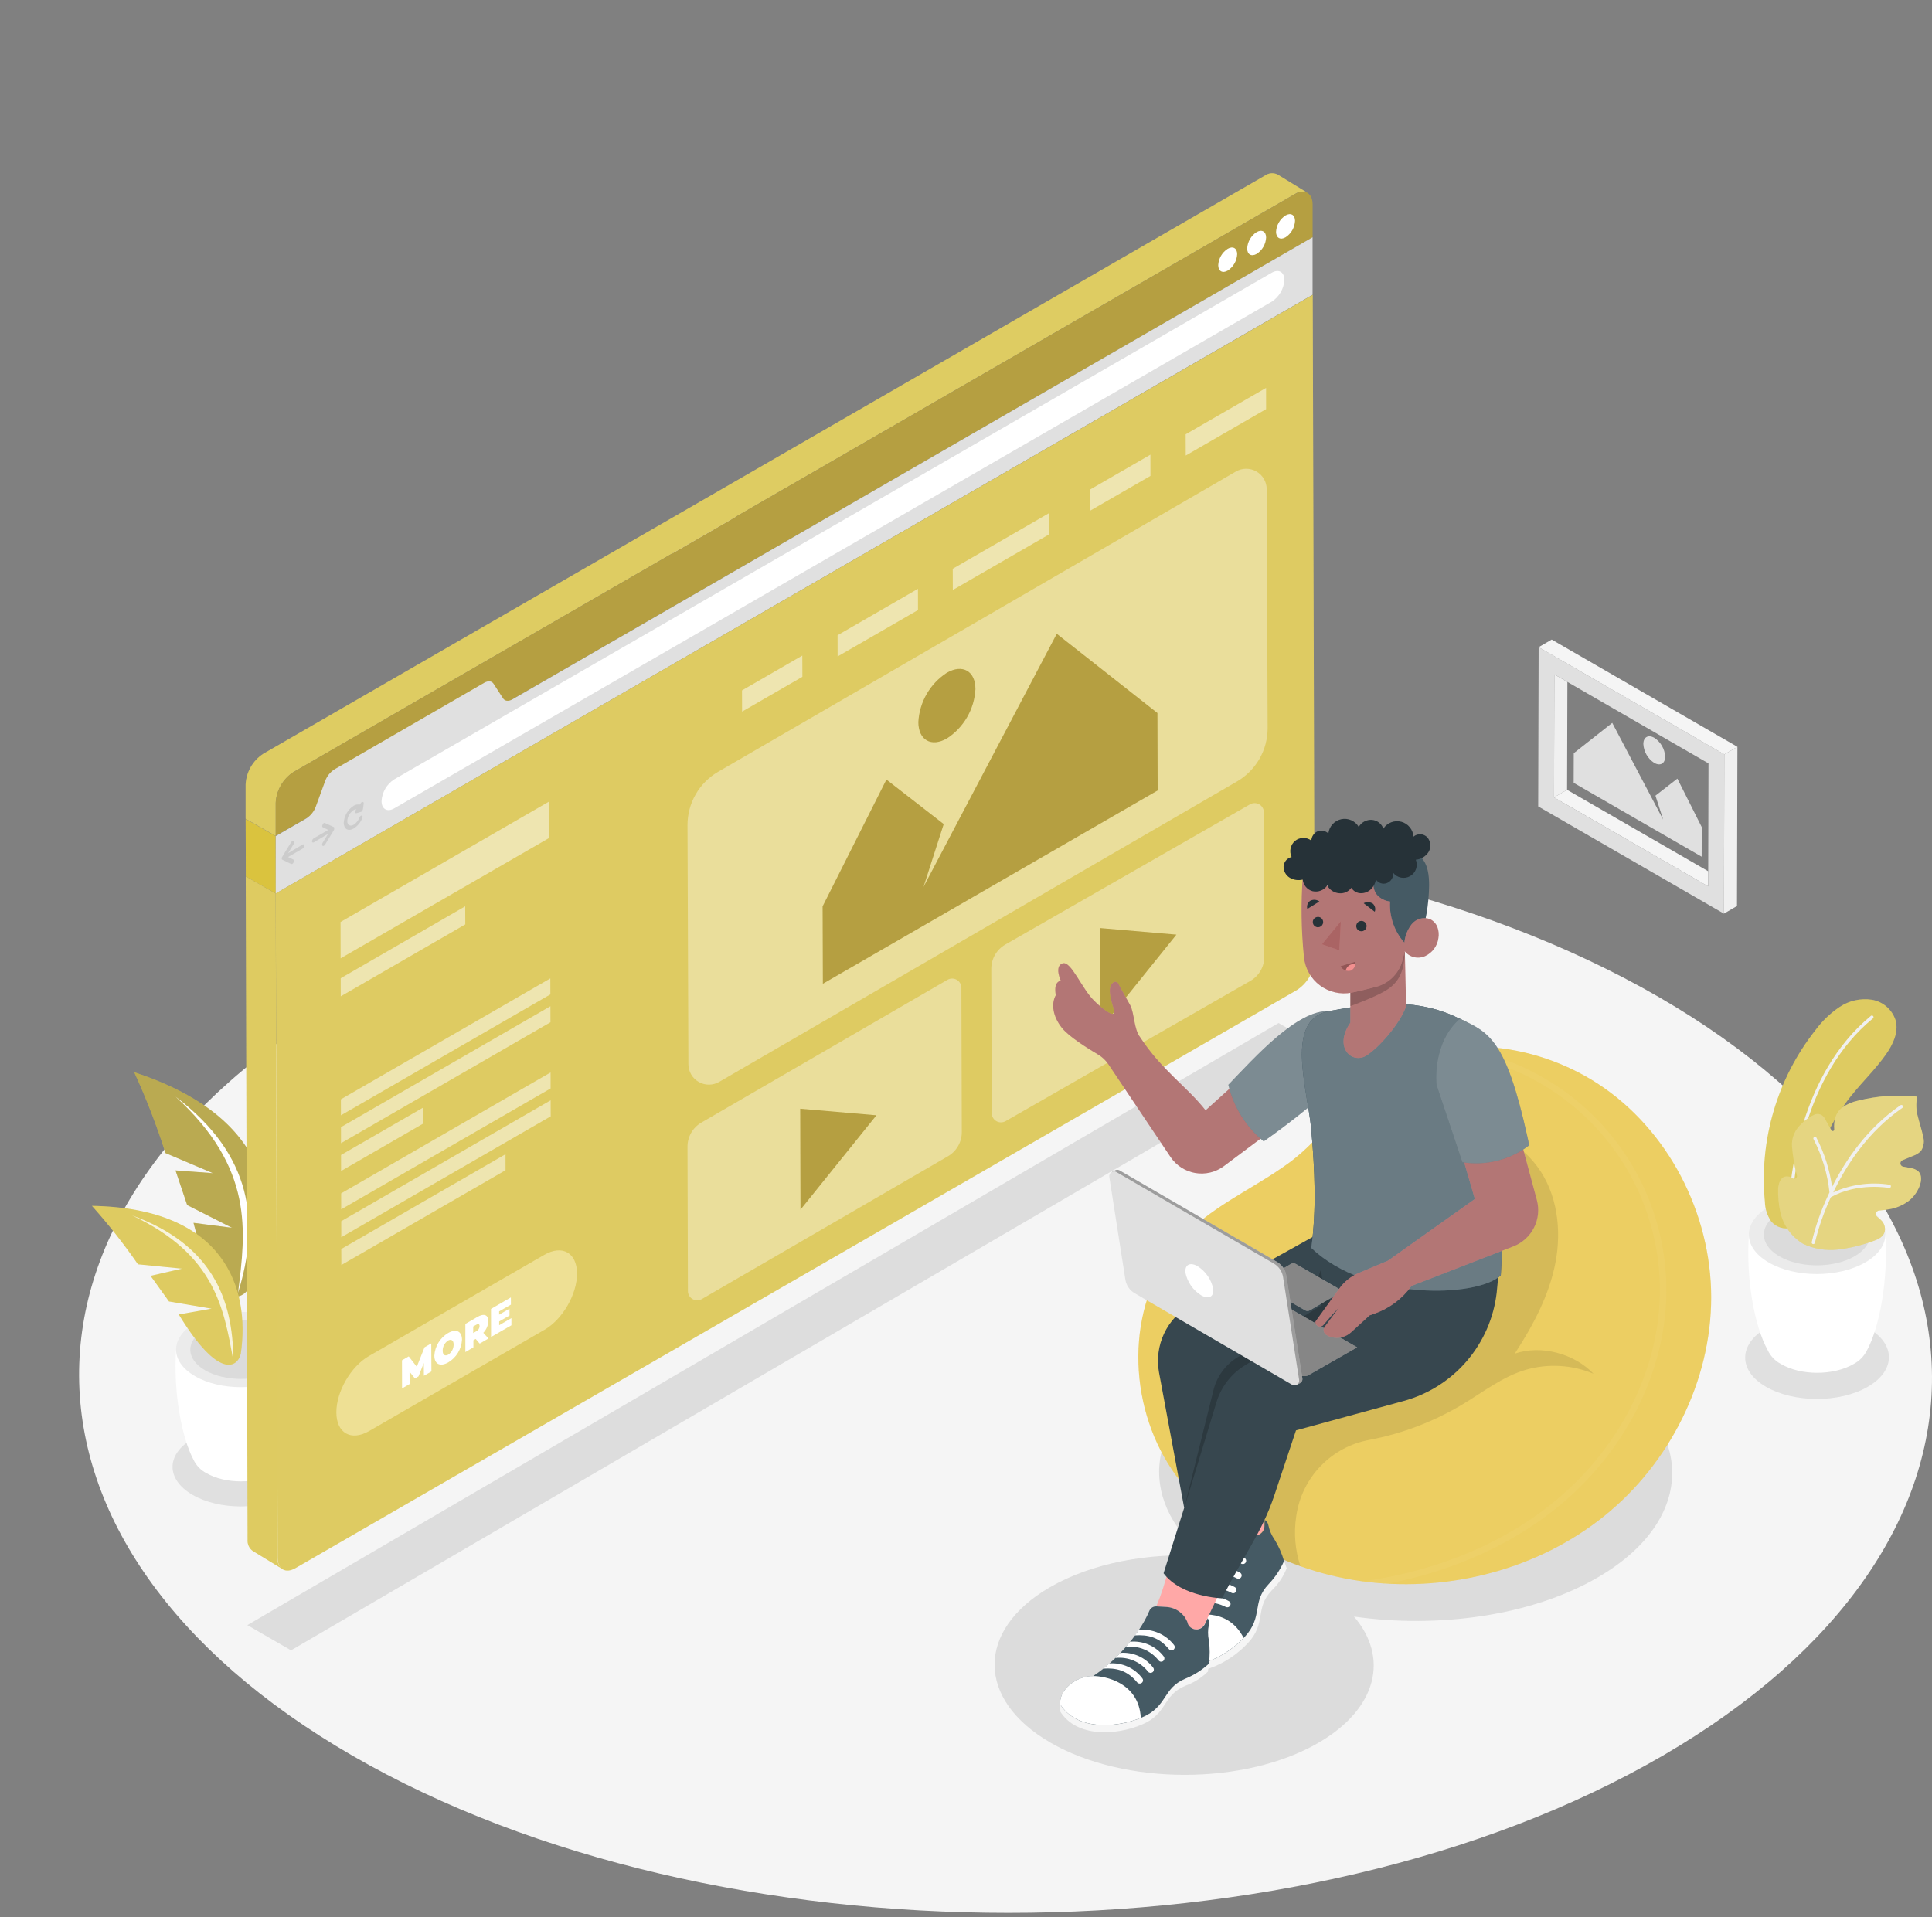 <svg width="133" height="132" viewBox="0 0 133 132" fill="none" xmlns="http://www.w3.org/2000/svg">
<rect x="0" y="0" width="133" height="132" fill="#808080" stroke="none"/>
<path d="M114.178 68.639C89.192 54.212 48.826 54.212 23.987 68.639C-0.853 83.066 -0.709 106.455 24.264 120.882C49.236 135.309 89.635 135.309 114.461 120.882C139.286 106.455 139.167 83.075 114.178 68.639Z" fill="#F5F5F5"/>
<path d="M13.272 99.058C15.119 97.989 18.107 97.989 19.943 99.058C21.779 100.126 21.768 101.854 19.921 102.921C18.074 103.987 15.086 103.989 13.25 102.921C11.414 101.852 11.422 100.124 13.272 99.058Z" fill="#E0E0E0"/>
<path d="M121.599 91.436C123.538 90.329 126.67 90.329 128.597 91.436C130.524 92.544 130.511 94.369 128.575 95.487C126.639 96.606 123.502 96.595 121.577 95.487C119.653 94.38 119.661 92.555 121.599 91.436Z" fill="#E0E0E0"/>
<path d="M91.025 72.174L20.035 113.628L17.027 111.892L88.017 70.438L91.025 72.174Z" fill="#DDDDDD"/>
<path d="M109.9 94.149C102.977 90.153 91.798 90.153 84.925 94.149C78.849 97.677 78.176 103.143 82.873 107.126C79.082 106.89 75.155 107.613 72.261 109.294C67.18 112.246 67.207 117.034 72.319 119.986C77.431 122.937 85.697 122.937 90.776 119.986C94.819 117.637 95.625 114.126 93.21 111.304C99.025 112.135 105.444 111.252 109.98 108.615C116.859 104.628 116.82 98.151 109.9 94.149Z" fill="#DCDCDC"/>
<path d="M107.9 46.953L107.878 54.38L106.978 54.901L107.002 46.435L107.9 46.953Z" fill="#F0F0F0"/>
<path d="M117.594 59.988L117.592 61.03L106.978 54.901L107.878 54.381L117.594 59.988Z" fill="#F5F5F5"/>
<path d="M105.89 55.524L118.675 62.906L118.705 51.943L105.92 44.56L105.89 55.524ZM106.981 54.901L107.003 46.435L107.9 46.953L117.614 52.563L117.595 59.987V61.029L106.981 54.901Z" fill="#E0E0E0"/>
<path d="M105.92 44.56L106.82 44.037L119.605 51.42L118.705 51.943L105.92 44.56Z" fill="#F5F5F5"/>
<path d="M119.605 51.42L119.575 62.383L118.675 62.906L118.705 51.943L119.605 51.42Z" fill="#F0F0F0"/>
<path d="M50.631 37.913V35.504C49.527 36.678 48.614 38.019 47.929 39.478L50.631 37.913Z" fill="#EBEBEB"/>
<path d="M47.921 39.476C48.606 38.017 49.519 36.676 50.623 35.502V33.44C47.908 35.761 45.663 38.581 44.008 41.747L47.926 39.484L47.921 39.476Z" fill="#FAFAFA"/>
<path d="M51.077 38.164L42.288 43.24V43.852L51.603 38.471L51.077 38.164Z" fill="#CACACA"/>
<path d="M110.988 49.773L108.338 51.861L108.332 53.9L117.144 58.986L117.149 56.948L115.471 53.611L113.962 54.783L114.496 56.439L113.721 54.968L110.988 49.773Z" fill="#E0E0E0"/>
<path d="M113.882 50.8C113.467 50.562 113.129 50.753 113.129 51.229C113.143 51.489 113.218 51.742 113.348 51.967C113.478 52.193 113.659 52.385 113.877 52.528C114.292 52.766 114.63 52.575 114.63 52.096C114.617 51.836 114.542 51.583 114.412 51.358C114.282 51.132 114.1 50.941 113.882 50.8Z" fill="#E0E0E0"/>
<path d="M12.12 92.918L16.595 93.051L21.07 92.918C21.264 95.942 20.674 99.01 19.86 100.525C19.667 100.912 19.357 101.228 18.974 101.428C17.65 102.184 15.507 102.184 14.206 101.428C13.817 101.225 13.506 100.9 13.319 100.503C12.514 98.988 11.929 95.925 12.12 92.918Z" fill="white"/>
<path d="M13.441 91.087C11.688 92.098 11.68 93.74 13.422 94.751C15.164 95.762 17.997 95.764 19.75 94.751C21.502 93.737 21.513 92.098 19.772 91.087C18.03 90.076 15.197 90.074 13.441 91.087Z" fill="#EBEBEB"/>
<path d="M14.136 91.488C12.768 92.278 12.751 93.56 14.119 94.349C15.487 95.138 17.689 95.138 19.057 94.349C20.425 93.56 20.441 92.278 19.073 91.488C17.705 90.699 15.507 90.699 14.136 91.488Z" fill="#E0E0E0"/>
<g opacity="0.15">
<path opacity="0.15" d="M14.137 91.488C12.769 92.278 12.752 93.56 14.12 94.349C15.488 95.138 17.69 95.138 19.058 94.349C20.426 93.56 20.442 92.278 19.074 91.488C17.706 90.699 15.508 90.699 14.137 91.488Z" fill="black"/>
</g>
<path d="M9.238 73.824C19.324 77.125 19.415 83.871 17.142 88.675C16.568 89.65 14.832 90.171 13.323 84.195L15.973 84.535L12.885 82.971L12.082 80.584L14.658 80.775L11.39 79.39C10.788 77.493 10.069 75.634 9.238 73.824Z" fill="#DECC62"/>
<path opacity="0.2" d="M9.238 73.824C19.324 77.125 19.415 83.871 17.142 88.675C16.568 89.65 14.832 90.171 13.323 84.195L15.973 84.535L12.885 82.971L12.082 80.584L14.658 80.775L11.39 79.39C10.788 77.493 10.069 75.634 9.238 73.824Z" fill="black"/>
<path opacity="0.2" d="M9.238 73.824C19.324 77.125 19.415 83.871 17.142 88.675C16.568 89.65 14.832 90.171 13.323 84.195L15.973 84.535L12.885 82.971L12.082 80.584L14.658 80.775L11.39 79.39C10.788 77.493 10.069 75.634 9.238 73.824Z" fill="#DECC62"/>
<path d="M12.09 75.51C17.409 79.547 17.889 84.183 16.388 89.004C16.919 84.751 17.492 80.45 12.09 75.51Z" fill="white"/>
<path d="M23.383 81.773C17.758 84.648 16.543 88.89 17.141 93.628C17.351 89.577 17.531 85.476 23.383 81.773Z" fill="white"/>
<path d="M6.33 83.025C15.446 83.175 17.235 88.688 16.576 93.208C16.354 94.152 15.061 95.021 12.306 90.502L14.566 90.106L11.633 89.608L10.367 87.844L12.527 87.348L9.498 87.049C8.526 85.644 7.468 84.3 6.33 83.025Z" fill="#DECC62"/>
<path d="M9.099 83.686C14.487 85.649 16.06 89.324 16.06 93.671C15.407 90.046 14.787 86.369 9.099 83.686Z" fill="white"/>
<path opacity="0.2" d="M6.33 83.025C15.446 83.175 17.235 88.688 16.576 93.208C16.354 94.152 15.061 95.021 12.306 90.502L14.566 90.106L11.633 89.608L10.367 87.844L12.527 87.348L9.498 87.049C8.526 85.644 7.468 84.3 6.33 83.025Z" fill="#DECC62"/>
<path d="M120.395 84.998L125.086 85.136L129.793 84.998C129.995 88.169 129.378 91.398 128.525 92.976C128.323 93.381 127.999 93.712 127.597 93.92C126.213 94.721 123.975 94.721 122.613 93.92C122.205 93.709 121.879 93.368 121.685 92.951C120.804 91.364 120.181 88.152 120.395 84.998Z" fill="white"/>
<path d="M121.779 83.076C119.94 84.139 119.929 85.859 121.756 86.922C123.584 87.986 126.555 87.983 128.402 86.922C130.249 85.862 130.249 84.139 128.425 83.076C126.6 82.012 123.617 82.015 121.779 83.076Z" fill="#EBEBEB"/>
<path d="M122.507 83.498C121.073 84.329 121.064 85.669 122.488 86.497C123.911 87.325 126.232 87.328 127.666 86.497C129.101 85.666 129.109 84.326 127.683 83.498C126.257 82.67 123.942 82.67 122.507 83.498Z" fill="#E0E0E0"/>
<g opacity="0.15">
<path opacity="0.15" d="M122.507 83.498C121.073 84.329 121.064 85.669 122.488 86.497C123.911 87.325 126.232 87.328 127.666 86.497C129.101 85.666 129.109 84.326 127.683 83.498C126.257 82.67 123.942 82.67 122.507 83.498Z" fill="black"/>
</g>
<path d="M127.481 75.394C128.242 74.447 129.128 73.597 129.829 72.6C130.308 71.919 130.707 71.088 130.505 70.282C130.393 69.912 130.18 69.58 129.89 69.324C129.6 69.068 129.244 68.898 128.863 68.834C128.089 68.717 127.299 68.893 126.647 69.327C126.007 69.757 125.445 70.293 124.986 70.914C122.345 74.259 121.095 78.494 121.497 82.738C121.507 83.224 121.659 83.697 121.934 84.098C122.102 84.296 122.323 84.442 122.572 84.518C122.82 84.594 123.085 84.597 123.335 84.527C124.615 84.147 124.443 82.419 124.654 81.406C125.104 79.207 126.071 77.146 127.475 75.394H127.481Z" fill="#DECC62"/>
<path opacity="0.2" d="M127.481 75.394C128.242 74.447 129.128 73.597 129.829 72.6C130.308 71.919 130.707 71.088 130.505 70.282C130.393 69.912 130.18 69.58 129.89 69.324C129.6 69.068 129.244 68.898 128.863 68.834C128.089 68.717 127.299 68.893 126.647 69.327C126.007 69.757 125.445 70.293 124.986 70.914C122.345 74.259 121.095 78.494 121.497 82.738C121.507 83.224 121.659 83.697 121.934 84.098C122.102 84.296 122.323 84.442 122.572 84.518C122.82 84.594 123.085 84.597 123.335 84.527C124.615 84.147 124.443 82.419 124.654 81.406C125.104 79.207 126.071 77.146 127.475 75.394H127.481Z" fill="#DECC62"/>
<path d="M123.261 83.239C123.286 83.234 123.308 83.221 123.325 83.202C123.341 83.183 123.351 83.159 123.352 83.134C123.441 81.082 124.108 74.079 128.935 70.119C128.947 70.11 128.956 70.098 128.963 70.085C128.97 70.072 128.975 70.058 128.977 70.043C128.978 70.029 128.977 70.014 128.972 70C128.968 69.986 128.961 69.972 128.952 69.961C128.933 69.938 128.905 69.924 128.876 69.921C128.846 69.917 128.817 69.926 128.794 69.944C123.895 73.979 123.219 81.063 123.128 83.139C123.127 83.169 123.138 83.198 123.158 83.22C123.178 83.241 123.206 83.254 123.236 83.256L123.261 83.239Z" fill="#F0F0F0"/>
<path d="M122.557 83.464C122.659 83.913 122.85 84.336 123.12 84.709C123.389 85.082 123.731 85.397 124.125 85.635C124.863 85.985 125.683 86.123 126.495 86.034C127.318 85.939 128.127 85.748 128.904 85.463C129.289 85.333 129.721 85.156 129.763 84.677C129.77 84.551 129.748 84.425 129.7 84.308C129.652 84.191 129.579 84.086 129.486 84.001C129.407 83.925 129.323 83.853 129.237 83.785C129.197 83.755 129.166 83.713 129.151 83.666C129.135 83.618 129.134 83.567 129.148 83.519C129.162 83.47 129.191 83.428 129.23 83.396C129.269 83.365 129.317 83.346 129.367 83.342C129.597 83.327 129.827 83.299 130.054 83.256C130.583 83.171 131.08 82.947 131.494 82.606C131.795 82.338 132.024 81.999 132.161 81.62C132.277 81.299 132.31 80.894 132.064 80.653C131.912 80.527 131.728 80.446 131.532 80.421C131.361 80.385 131.189 80.352 131.015 80.324C130.966 80.316 130.921 80.292 130.887 80.256C130.852 80.22 130.831 80.174 130.825 80.125C130.819 80.076 130.829 80.026 130.854 79.983C130.879 79.94 130.916 79.906 130.962 79.886L131.69 79.584C131.9 79.516 132.09 79.398 132.244 79.241C132.339 79.094 132.401 78.929 132.426 78.755C132.45 78.582 132.436 78.406 132.385 78.239C132.297 77.782 132.139 77.344 132.031 76.89C131.903 76.439 131.887 75.964 131.984 75.505C130.618 75.355 129.237 75.448 127.905 75.782C127.506 75.866 127.128 76.032 126.797 76.27C126.343 76.632 126.227 77.178 126.274 77.768C126.274 77.791 126.267 77.814 126.253 77.833C126.24 77.852 126.22 77.866 126.197 77.872C126.174 77.879 126.15 77.877 126.129 77.868C126.107 77.86 126.089 77.844 126.077 77.823L125.606 76.984C125.538 76.86 125.425 76.767 125.29 76.723C125.155 76.68 125.009 76.69 124.881 76.752C124.474 76.954 124.112 77.236 123.817 77.582C123.654 77.767 123.53 77.984 123.452 78.218C123.374 78.451 123.344 78.699 123.363 78.945C123.419 79.62 123.532 80.288 123.701 80.944C123.709 80.979 123.706 81.016 123.693 81.05C123.68 81.084 123.657 81.113 123.628 81.134C123.598 81.154 123.563 81.166 123.527 81.167C123.49 81.168 123.455 81.157 123.424 81.138L123.402 81.124C123.277 81.027 123.119 80.981 122.962 80.997C122.552 81.046 122.447 81.462 122.408 81.827C122.393 82.377 122.443 82.926 122.557 83.464Z" fill="#DECC62"/>
<path opacity="0.2" d="M122.557 83.464C122.659 83.913 122.85 84.336 123.12 84.709C123.389 85.082 123.731 85.397 124.125 85.635C124.863 85.985 125.683 86.123 126.495 86.034C127.318 85.939 128.127 85.748 128.904 85.463C129.289 85.333 129.721 85.156 129.763 84.677C129.77 84.551 129.748 84.425 129.7 84.308C129.652 84.191 129.579 84.086 129.486 84.001C129.407 83.925 129.323 83.853 129.237 83.785C129.197 83.755 129.166 83.713 129.151 83.666C129.135 83.618 129.134 83.567 129.148 83.519C129.162 83.47 129.191 83.428 129.23 83.396C129.269 83.365 129.317 83.346 129.367 83.342C129.597 83.327 129.827 83.299 130.054 83.256C130.583 83.171 131.08 82.947 131.494 82.606C131.795 82.338 132.024 81.999 132.161 81.62C132.277 81.299 132.31 80.894 132.064 80.653C131.912 80.527 131.728 80.446 131.532 80.421C131.361 80.385 131.189 80.352 131.015 80.324C130.966 80.316 130.921 80.292 130.887 80.256C130.852 80.22 130.831 80.174 130.825 80.125C130.819 80.076 130.829 80.026 130.854 79.983C130.879 79.94 130.916 79.906 130.962 79.886L131.69 79.584C131.9 79.516 132.09 79.398 132.244 79.241C132.339 79.094 132.401 78.929 132.426 78.755C132.45 78.582 132.436 78.406 132.385 78.239C132.297 77.782 132.139 77.344 132.031 76.89C131.903 76.439 131.887 75.964 131.984 75.505C130.618 75.355 129.237 75.448 127.905 75.782C127.506 75.866 127.128 76.032 126.797 76.27C126.343 76.632 126.227 77.178 126.274 77.768C126.274 77.791 126.267 77.814 126.253 77.833C126.24 77.852 126.22 77.866 126.197 77.872C126.174 77.879 126.15 77.877 126.129 77.868C126.107 77.86 126.089 77.844 126.077 77.823L125.606 76.984C125.538 76.86 125.425 76.767 125.29 76.723C125.155 76.68 125.009 76.69 124.881 76.752C124.474 76.954 124.112 77.236 123.817 77.582C123.654 77.767 123.53 77.984 123.452 78.218C123.374 78.451 123.344 78.699 123.363 78.945C123.419 79.62 123.532 80.288 123.701 80.944C123.709 80.979 123.706 81.016 123.693 81.05C123.68 81.084 123.657 81.113 123.628 81.134C123.598 81.154 123.563 81.166 123.527 81.167C123.49 81.168 123.455 81.157 123.424 81.138L123.402 81.124C123.277 81.027 123.119 80.981 122.962 80.997C122.552 81.046 122.447 81.462 122.408 81.827C122.393 82.377 122.443 82.926 122.557 83.464Z" fill="#DECC62"/>
<path opacity="0.2" d="M122.557 83.464C122.659 83.913 122.85 84.336 123.12 84.709C123.389 85.082 123.731 85.397 124.125 85.635C124.863 85.985 125.683 86.123 126.495 86.034C127.318 85.939 128.127 85.748 128.904 85.463C129.289 85.333 129.721 85.156 129.763 84.677C129.77 84.551 129.748 84.425 129.7 84.308C129.652 84.191 129.579 84.086 129.486 84.001C129.407 83.925 129.323 83.853 129.237 83.785C129.197 83.755 129.166 83.713 129.151 83.666C129.135 83.618 129.134 83.567 129.148 83.519C129.162 83.47 129.191 83.428 129.23 83.396C129.269 83.365 129.317 83.346 129.367 83.342C129.597 83.327 129.827 83.299 130.054 83.256C130.583 83.171 131.08 82.947 131.494 82.606C131.795 82.338 132.024 81.999 132.161 81.62C132.277 81.299 132.31 80.894 132.064 80.653C131.912 80.527 131.728 80.446 131.532 80.421C131.361 80.385 131.189 80.352 131.015 80.324C130.966 80.316 130.921 80.292 130.887 80.256C130.852 80.22 130.831 80.174 130.825 80.125C130.819 80.076 130.829 80.026 130.854 79.983C130.879 79.94 130.916 79.906 130.962 79.886L131.69 79.584C131.9 79.516 132.09 79.398 132.244 79.241C132.339 79.094 132.401 78.929 132.426 78.755C132.45 78.582 132.436 78.406 132.385 78.239C132.297 77.782 132.139 77.344 132.031 76.89C131.903 76.439 131.887 75.964 131.984 75.505C130.618 75.355 129.237 75.448 127.905 75.782C127.506 75.866 127.128 76.032 126.797 76.27C126.343 76.632 126.227 77.178 126.274 77.768C126.274 77.791 126.267 77.814 126.253 77.833C126.24 77.852 126.22 77.866 126.197 77.872C126.174 77.879 126.15 77.877 126.129 77.868C126.107 77.86 126.089 77.844 126.077 77.823L125.606 76.984C125.538 76.86 125.425 76.767 125.29 76.723C125.155 76.68 125.009 76.69 124.881 76.752C124.474 76.954 124.112 77.236 123.817 77.582C123.654 77.767 123.53 77.984 123.452 78.218C123.374 78.451 123.344 78.699 123.363 78.945C123.419 79.62 123.532 80.288 123.701 80.944C123.709 80.979 123.706 81.016 123.693 81.05C123.68 81.084 123.657 81.113 123.628 81.134C123.598 81.154 123.563 81.166 123.527 81.167C123.49 81.168 123.455 81.157 123.424 81.138L123.402 81.124C123.277 81.027 123.119 80.981 122.962 80.997C122.552 81.046 122.447 81.462 122.408 81.827C122.393 82.377 122.443 82.926 122.557 83.464Z" fill="white"/>
<path d="M124.72 85.524C124.979 84.429 125.351 83.364 125.828 82.345C125.828 82.329 125.832 82.314 125.839 82.299C125.845 82.285 125.855 82.272 125.867 82.262L125.942 82.096C125.809 80.826 125.441 79.592 124.856 78.457C124.846 78.444 124.839 78.429 124.835 78.414C124.831 78.398 124.83 78.381 124.833 78.365C124.836 78.349 124.842 78.334 124.852 78.321C124.861 78.307 124.873 78.296 124.887 78.288C124.901 78.28 124.917 78.275 124.933 78.273C124.95 78.271 124.966 78.273 124.981 78.278C124.997 78.284 125.011 78.292 125.023 78.303C125.035 78.315 125.044 78.328 125.05 78.343C125.598 79.402 125.96 80.546 126.122 81.727C127.049 79.866 128.531 77.687 130.829 76.098C130.841 76.089 130.855 76.082 130.869 76.079C130.883 76.076 130.898 76.075 130.913 76.078C130.927 76.08 130.941 76.086 130.953 76.094C130.966 76.102 130.976 76.113 130.984 76.125C130.993 76.137 130.999 76.151 131.002 76.165C131.005 76.179 131.005 76.194 131.003 76.209C131 76.223 130.995 76.237 130.987 76.249C130.979 76.261 130.969 76.272 130.957 76.28C128.597 77.922 127.11 80.196 126.205 82.096C127.418 81.547 128.766 81.364 130.082 81.569C130.096 81.572 130.11 81.578 130.122 81.586C130.134 81.594 130.145 81.604 130.153 81.616C130.161 81.628 130.167 81.642 130.17 81.656C130.173 81.67 130.173 81.685 130.17 81.7C130.166 81.722 130.156 81.742 130.14 81.758C130.124 81.774 130.104 81.784 130.082 81.788H130.04C130.018 81.788 127.883 81.398 126.039 82.428C125.566 83.434 125.198 84.487 124.939 85.568C124.935 85.59 124.924 85.61 124.908 85.625C124.893 85.64 124.872 85.65 124.851 85.654H124.806C124.792 85.651 124.778 85.646 124.766 85.638C124.754 85.63 124.744 85.619 124.736 85.607C124.728 85.595 124.722 85.581 124.72 85.567C124.717 85.553 124.717 85.538 124.72 85.524Z" fill="#F0F0F0"/>
<path d="M18.983 61.517L18.971 57.566L16.911 56.395L16.922 60.252V60.341L18.983 61.517Z" fill="#DECC62"/>
<path d="M19.107 107.272L18.977 61.517L16.917 60.34L17.044 106.009C17.031 106.156 17.056 106.305 17.117 106.44C17.177 106.576 17.272 106.693 17.39 106.781L19.423 108.022C19.312 107.933 19.225 107.818 19.17 107.687C19.115 107.556 19.093 107.413 19.107 107.272Z" fill="#DECC62"/>
<path opacity="0.2" d="M19.107 107.272L18.977 61.517L16.917 60.34L17.044 106.009C17.031 106.156 17.056 106.305 17.117 106.44C17.177 106.576 17.272 106.693 17.39 106.781L19.423 108.022C19.312 107.933 19.225 107.818 19.17 107.687C19.115 107.556 19.093 107.413 19.107 107.272Z" fill="#DECC62"/>
<path d="M20.337 107.969C20.261 108.013 20.181 108.05 20.099 108.08C20.181 108.05 20.261 108.013 20.337 107.969Z" fill="#455A64"/>
<path d="M18.98 57.556V55.283C19.001 54.86 19.121 54.448 19.331 54.081C19.541 53.713 19.834 53.4 20.188 53.167L89.14 13.361C89.262 13.273 89.405 13.219 89.554 13.203C89.704 13.187 89.855 13.21 89.993 13.269L87.957 12.02C87.818 11.95 87.662 11.92 87.507 11.932C87.352 11.945 87.203 12.001 87.077 12.092L18.125 51.899C17.77 52.13 17.475 52.441 17.264 52.808C17.052 53.175 16.931 53.586 16.909 54.009V56.285V56.374L18.969 57.548L18.98 57.556Z" fill="#DECC62"/>
<path opacity="0.3" d="M18.98 57.556V55.283C19.001 54.86 19.121 54.448 19.331 54.081C19.541 53.713 19.834 53.4 20.188 53.167L89.14 13.361C89.262 13.273 89.405 13.219 89.554 13.203C89.704 13.187 89.855 13.21 89.993 13.269L87.957 12.02C87.818 11.95 87.662 11.92 87.507 11.932C87.352 11.945 87.203 12.001 87.077 12.092L18.125 51.899C17.77 52.13 17.475 52.441 17.264 52.808C17.052 53.175 16.931 53.586 16.909 54.009V56.285V56.374L18.969 57.548L18.98 57.556Z" fill="#DECC62"/>
<path opacity="0.2" d="M18.983 61.517L18.971 57.566L16.911 56.395L16.922 60.252V60.341L18.983 61.517Z" fill="#FFDA00"/>
<path opacity="0.2" d="M18.983 61.517L18.971 57.566L16.911 56.395L16.922 60.252V60.341L18.983 61.517Z" fill="#B19803"/>
<path d="M89.137 13.366C89.81 12.978 90.358 13.291 90.361 14.066V16.342L18.98 57.556V55.282C19.001 54.859 19.121 54.448 19.331 54.08C19.541 53.712 19.834 53.399 20.188 53.167L89.137 13.366Z" fill="#B59F41"/>
<path d="M84.515 17.132C84.875 16.921 85.168 17.09 85.168 17.503C85.157 17.729 85.092 17.949 84.979 18.145C84.866 18.341 84.708 18.507 84.518 18.63C84.158 18.84 83.864 18.671 83.864 18.259C83.875 18.033 83.94 17.812 84.053 17.616C84.166 17.42 84.325 17.254 84.515 17.132Z" fill="white"/>
<path d="M86.506 15.982C86.866 15.774 87.16 15.943 87.16 16.355C87.149 16.581 87.084 16.802 86.971 16.998C86.858 17.194 86.699 17.36 86.509 17.482C86.149 17.69 85.856 17.524 85.856 17.108C85.868 16.883 85.933 16.663 86.046 16.467C86.159 16.271 86.317 16.105 86.506 15.982Z" fill="white"/>
<path d="M88.495 14.835C88.857 14.624 89.148 14.793 89.151 15.206C89.139 15.433 89.075 15.653 88.962 15.85C88.848 16.047 88.69 16.215 88.5 16.338C88.14 16.549 87.847 16.38 87.844 15.967C87.855 15.741 87.92 15.52 88.033 15.323C88.146 15.126 88.304 14.959 88.495 14.835Z" fill="white"/>
<path d="M33.335 47.012C33.612 46.857 33.853 46.885 33.98 47.084L34.628 48.081C34.758 48.28 35.005 48.308 35.273 48.153L90.358 16.338V20.295L18.982 61.522V57.565L21.098 56.344C21.397 56.149 21.623 55.862 21.743 55.527L22.38 53.788C22.498 53.453 22.724 53.167 23.023 52.974L33.335 47.012Z" fill="#E0E0E0"/>
<path d="M90.369 20.301L90.499 66.058C90.477 66.48 90.355 66.891 90.143 67.257C89.932 67.622 89.637 67.933 89.283 68.163L20.337 107.97C19.661 108.36 19.115 108.047 19.113 107.272L18.982 61.517L90.369 20.301Z" fill="#DECC62"/>
<g opacity="0.4">
<path opacity="0.4" d="M90.369 20.301L90.499 66.058C90.477 66.48 90.355 66.891 90.143 67.257C89.932 67.622 89.637 67.933 89.283 68.163L20.337 107.97C19.661 108.36 19.115 108.047 19.113 107.272L18.982 61.517L90.369 20.301Z" fill="#DECC62"/>
</g>
<path d="M87.547 18.779C88.026 18.503 88.414 18.724 88.417 19.275C88.4 19.574 88.313 19.865 88.163 20.124C88.013 20.384 87.804 20.604 87.553 20.768L27.138 55.659C26.659 55.936 26.268 55.712 26.266 55.161C26.282 54.861 26.37 54.569 26.52 54.309C26.671 54.05 26.881 53.829 27.132 53.665L87.547 18.779Z" fill="white"/>
<path d="M20.124 57.916C20.138 57.907 20.154 57.902 20.17 57.902C20.186 57.902 20.202 57.907 20.215 57.916C20.26 57.946 20.257 58.037 20.215 58.118L19.836 58.741L20.827 58.151C20.839 58.141 20.853 58.135 20.869 58.134C20.884 58.132 20.899 58.136 20.912 58.143C20.926 58.151 20.936 58.162 20.943 58.176C20.949 58.19 20.952 58.205 20.949 58.22C20.948 58.263 20.936 58.305 20.915 58.342C20.894 58.379 20.864 58.411 20.827 58.433L19.828 59.009L20.21 59.192C20.26 59.217 20.265 59.303 20.21 59.383C20.189 59.423 20.158 59.457 20.121 59.483C20.108 59.489 20.093 59.493 20.078 59.493C20.063 59.493 20.049 59.489 20.035 59.483L19.423 59.189L19.398 59.164V59.115V59.054L19.421 59.004L20.033 58.001C20.054 57.965 20.086 57.935 20.124 57.916Z" fill="#E0E0E0"/>
<path d="M22.289 56.668C22.302 56.662 22.316 56.658 22.33 56.658C22.345 56.658 22.359 56.662 22.372 56.668L22.984 56.948L23.006 56.976V57.025V57.086V57.1L22.987 57.15L22.378 58.153C22.357 58.187 22.329 58.215 22.294 58.236C22.281 58.244 22.266 58.249 22.25 58.249C22.234 58.249 22.219 58.244 22.206 58.236C22.159 58.208 22.162 58.117 22.206 58.033L22.585 57.413L21.599 58C21.533 58.036 21.477 58 21.477 57.928C21.48 57.886 21.492 57.846 21.513 57.809C21.534 57.773 21.562 57.742 21.597 57.718L22.599 57.142L22.217 56.959C22.164 56.934 22.164 56.848 22.217 56.762C22.233 56.725 22.258 56.693 22.289 56.668Z" fill="#E0E0E0"/>
<path d="M24.343 55.48C24.466 55.4 24.615 55.372 24.759 55.403L24.85 55.281C24.868 55.256 24.891 55.235 24.916 55.22C24.938 55.213 24.961 55.213 24.983 55.22C25.024 55.22 25.044 55.27 25.038 55.331L24.986 55.707C24.979 55.752 24.961 55.795 24.933 55.832C24.915 55.856 24.893 55.877 24.867 55.893L24.836 55.906L24.54 55.989C24.53 55.993 24.519 55.994 24.508 55.992C24.497 55.991 24.487 55.987 24.478 55.981C24.469 55.974 24.462 55.966 24.457 55.957C24.452 55.947 24.449 55.937 24.449 55.926C24.444 55.864 24.464 55.804 24.504 55.757L24.532 55.718C24.466 55.721 24.402 55.74 24.346 55.773C24.218 55.857 24.112 55.969 24.035 56.1C23.959 56.232 23.915 56.38 23.906 56.532C23.906 56.809 24.105 56.925 24.349 56.784C24.527 56.671 24.663 56.502 24.734 56.302C24.754 56.247 24.79 56.2 24.839 56.167C24.857 56.157 24.877 56.151 24.897 56.15C24.958 56.15 24.98 56.228 24.947 56.313C24.831 56.615 24.622 56.871 24.349 57.045C23.972 57.261 23.665 57.086 23.662 56.651C23.676 56.416 23.745 56.188 23.864 55.985C23.982 55.781 24.146 55.608 24.343 55.48Z" fill="#E0E0E0"/>
<g opacity="0.3">
<path opacity="0.3" d="M20.124 57.916C20.138 57.907 20.154 57.902 20.17 57.902C20.186 57.902 20.202 57.907 20.215 57.916C20.26 57.946 20.257 58.037 20.215 58.118L19.836 58.741L20.827 58.151C20.839 58.141 20.853 58.135 20.869 58.134C20.884 58.132 20.899 58.136 20.912 58.143C20.926 58.151 20.936 58.162 20.943 58.176C20.949 58.19 20.952 58.205 20.949 58.22C20.948 58.263 20.936 58.305 20.915 58.342C20.894 58.379 20.864 58.411 20.827 58.433L19.828 59.009L20.21 59.192C20.26 59.217 20.265 59.303 20.21 59.383C20.189 59.423 20.158 59.457 20.121 59.483C20.108 59.489 20.093 59.493 20.078 59.493C20.063 59.493 20.049 59.489 20.035 59.483L19.423 59.189L19.398 59.164V59.115V59.054L19.421 59.004L20.033 58.001C20.054 57.965 20.086 57.935 20.124 57.916Z" fill="black"/>
</g>
<g opacity="0.3">
<path opacity="0.3" d="M22.289 56.668C22.302 56.662 22.316 56.658 22.33 56.658C22.345 56.658 22.359 56.662 22.372 56.668L22.984 56.948L23.006 56.976V57.025V57.086V57.1L22.987 57.15L22.378 58.153C22.357 58.187 22.329 58.215 22.294 58.236C22.281 58.244 22.266 58.249 22.25 58.249C22.234 58.249 22.219 58.244 22.206 58.236C22.159 58.208 22.162 58.117 22.206 58.033L22.585 57.413L21.599 58C21.533 58.036 21.477 58 21.477 57.928C21.48 57.886 21.492 57.846 21.513 57.809C21.534 57.773 21.562 57.742 21.597 57.718L22.599 57.142L22.217 56.959C22.164 56.934 22.164 56.848 22.217 56.762C22.233 56.725 22.258 56.693 22.289 56.668Z" fill="black"/>
</g>
<g opacity="0.3">
<path opacity="0.3" d="M24.343 55.48C24.466 55.4 24.615 55.372 24.759 55.403L24.85 55.281C24.868 55.256 24.891 55.235 24.916 55.22C24.938 55.213 24.961 55.213 24.983 55.22C25.024 55.22 25.044 55.27 25.038 55.331L24.986 55.707C24.979 55.752 24.961 55.795 24.933 55.832C24.915 55.856 24.893 55.877 24.867 55.893L24.836 55.906L24.54 55.989C24.53 55.993 24.519 55.994 24.508 55.992C24.497 55.991 24.487 55.987 24.478 55.981C24.469 55.974 24.462 55.966 24.457 55.957C24.452 55.947 24.449 55.937 24.449 55.926C24.444 55.864 24.464 55.804 24.504 55.757L24.532 55.718C24.466 55.721 24.402 55.74 24.346 55.773C24.218 55.857 24.112 55.969 24.035 56.1C23.959 56.232 23.915 56.38 23.906 56.532C23.906 56.809 24.105 56.925 24.349 56.784C24.527 56.671 24.663 56.502 24.734 56.302C24.754 56.247 24.79 56.2 24.839 56.167C24.857 56.157 24.877 56.151 24.897 56.15C24.958 56.15 24.98 56.228 24.947 56.313C24.831 56.615 24.622 56.871 24.349 57.045C23.972 57.261 23.665 57.086 23.662 56.651C23.676 56.416 23.745 56.188 23.864 55.985C23.982 55.781 24.146 55.608 24.343 55.48Z" fill="black"/>
</g>
<g opacity="0.6">
<path opacity="0.6" d="M87.201 33.677L87.265 50.129C87.266 50.874 87.072 51.606 86.701 52.252C86.33 52.898 85.796 53.435 85.152 53.809L49.51 74.489C49.296 74.614 49.052 74.679 48.804 74.68C48.557 74.68 48.313 74.616 48.098 74.492C47.883 74.369 47.704 74.191 47.58 73.976C47.455 73.762 47.39 73.519 47.389 73.271L47.328 56.819C47.326 56.074 47.519 55.342 47.89 54.696C48.26 54.05 48.794 53.513 49.438 53.139L85.08 32.464C85.294 32.34 85.537 32.274 85.784 32.273C86.032 32.273 86.275 32.337 86.49 32.46C86.705 32.583 86.884 32.76 87.008 32.973C87.133 33.187 87.2 33.43 87.201 33.677Z" fill="white"/>
</g>
<path d="M72.749 43.639L65.596 57.224L63.572 61.073L64.965 56.74L61.022 53.677L56.63 62.403L56.647 67.733L79.694 54.425L79.678 49.094L72.749 43.639Z" fill="#B59F41"/>
<path d="M65.191 50.842C65.761 50.47 66.236 49.969 66.576 49.38C66.916 48.791 67.112 48.129 67.149 47.45C67.149 46.204 66.263 45.7 65.177 46.325C64.607 46.697 64.132 47.197 63.792 47.787C63.452 48.377 63.256 49.038 63.22 49.718C63.222 50.953 64.106 51.468 65.191 50.842Z" fill="#B59F41"/>
<g opacity="0.3">
<path opacity="0.3" d="M72.749 43.639L65.596 57.224L63.572 61.073L64.965 56.74L61.022 53.677L56.63 62.403L56.647 67.733L79.694 54.425L79.678 49.094L72.749 43.639Z" fill="#B59F41"/>
<path opacity="0.3" d="M65.191 50.842C65.761 50.47 66.236 49.969 66.576 49.38C66.916 48.791 67.112 48.129 67.149 47.45C67.149 46.204 66.263 45.7 65.177 46.325C64.607 46.697 64.132 47.197 63.792 47.787C63.452 48.377 63.256 49.038 63.22 49.718C63.222 50.953 64.106 51.468 65.191 50.842Z" fill="#B59F41"/>
</g>
<g opacity="0.6">
<path opacity="0.6" d="M66.183 68.014L66.211 77.95C66.211 78.286 66.123 78.617 65.955 78.908C65.788 79.2 65.546 79.442 65.256 79.611L48.314 89.445C48.217 89.501 48.107 89.53 47.995 89.53C47.883 89.529 47.772 89.5 47.675 89.444C47.578 89.388 47.498 89.307 47.442 89.21C47.386 89.113 47.356 89.003 47.356 88.891L47.328 78.952C47.327 78.616 47.414 78.285 47.582 77.993C47.75 77.701 47.992 77.459 48.283 77.291L65.22 67.463C65.317 67.406 65.427 67.376 65.54 67.375C65.653 67.374 65.763 67.403 65.861 67.459C65.959 67.515 66.04 67.596 66.097 67.694C66.153 67.791 66.183 67.901 66.183 68.014Z" fill="white"/>
</g>
<path d="M55.087 76.338L60.334 76.789L55.106 83.286L55.087 76.338Z" fill="#B59F41"/>
<g opacity="0.3">
<path opacity="0.3" d="M55.087 76.338L60.334 76.789L55.106 83.286L55.087 76.338Z" fill="#B59F41"/>
</g>
<g opacity="0.6">
<path opacity="0.6" d="M87.008 55.937L87.035 65.873C87.036 66.209 86.949 66.54 86.781 66.832C86.613 67.124 86.371 67.366 86.08 67.534L69.23 77.191C69.132 77.247 69.022 77.277 68.91 77.277C68.797 77.277 68.687 77.248 68.589 77.192C68.492 77.135 68.411 77.055 68.355 76.957C68.298 76.86 68.269 76.749 68.269 76.637L68.241 66.701C68.241 66.365 68.329 66.034 68.497 65.743C68.665 65.451 68.906 65.209 69.197 65.039L86.047 55.383C86.144 55.327 86.255 55.297 86.367 55.297C86.48 55.297 86.59 55.326 86.688 55.382C86.785 55.438 86.866 55.519 86.922 55.617C86.978 55.714 87.008 55.825 87.008 55.937Z" fill="white"/>
</g>
<path d="M75.739 63.9L80.984 64.352L75.759 70.848L75.739 63.9Z" fill="#B59F41"/>
<g opacity="0.3">
<path opacity="0.3" d="M75.739 63.9L80.984 64.352L75.759 70.848L75.739 63.9Z" fill="#B59F41"/>
</g>
<g opacity="0.7">
<path opacity="0.7" d="M37.779 55.201L37.785 57.707L23.449 65.984L23.443 63.481L37.779 55.201Z" fill="white"/>
<path opacity="0.7" d="M32.025 62.402L32.03 63.648L23.457 68.6L23.454 67.354L32.025 62.402Z" fill="white"/>
<path opacity="0.7" d="M55.231 45.139L55.237 46.601L51.086 48.996L51.08 47.537L55.231 45.139Z" fill="white"/>
<path opacity="0.7" d="M63.192 40.541L63.195 42.003L57.662 45.199L57.659 43.737L63.192 40.541Z" fill="white"/>
<path opacity="0.7" d="M79.195 31.305L79.198 32.767L75.047 35.162L75.044 33.703L79.195 31.305Z" fill="white"/>
<path opacity="0.7" d="M87.157 26.707L87.159 28.169L81.627 31.365L81.621 29.903L87.157 26.707Z" fill="white"/>
<path opacity="0.7" d="M72.194 35.344L72.197 36.806L65.592 40.622L65.587 39.16L72.194 35.344Z" fill="white"/>
</g>
<g opacity="0.7">
<path opacity="0.7" d="M37.891 69.281L37.894 70.386L23.474 78.71L23.472 77.605L37.891 69.281Z" fill="white"/>
<path opacity="0.7" d="M29.137 76.254L29.142 77.356L23.479 80.626L23.477 79.522L29.137 76.254Z" fill="white"/>
<path opacity="0.7" d="M37.907 75.756L37.91 76.861L23.494 85.185L23.491 84.08L37.907 75.756Z" fill="white"/>
<path opacity="0.7" d="M37.902 73.84L37.904 74.942L23.488 83.266L23.485 82.164L37.902 73.84Z" fill="white"/>
<path opacity="0.7" d="M37.885 67.365L37.888 68.467L23.469 76.791L23.466 75.689L37.885 67.365Z" fill="white"/>
<path opacity="0.7" d="M34.8 79.469L34.802 80.571L23.499 87.098L23.493 85.996L34.8 79.469Z" fill="white"/>
</g>
<g opacity="0.7">
<path opacity="0.7" d="M37.466 86.398C38.707 85.681 39.718 86.257 39.723 87.683C39.729 89.109 38.724 90.848 37.48 91.56L25.412 98.53C24.169 99.247 23.158 98.674 23.155 97.245C23.152 95.816 24.155 94.08 25.395 93.368L37.466 86.398Z" fill="#FFF7C8"/>
</g>
<path d="M29.689 92.496L29.7 94.429L29.182 94.725L29.174 93.847L28.811 94.767L28.562 94.911L28.194 94.446L28.196 95.296L27.678 95.595L27.673 93.659L28.138 93.391L28.692 94.105L29.224 92.765L29.689 92.496Z" fill="white"/>
<path d="M30.851 91.781C31.405 91.466 31.801 91.659 31.804 92.244C31.786 92.562 31.691 92.871 31.526 93.143C31.361 93.416 31.131 93.643 30.857 93.806C30.303 94.121 29.904 93.927 29.901 93.343C29.919 93.025 30.015 92.716 30.181 92.443C30.346 92.171 30.577 91.943 30.851 91.781ZM30.851 93.277C30.968 93.201 31.063 93.097 31.129 92.974C31.195 92.852 31.229 92.715 31.228 92.576C31.228 92.274 31.059 92.188 30.848 92.299C30.733 92.375 30.638 92.48 30.572 92.602C30.507 92.724 30.474 92.861 30.475 93C30.475 93.302 30.643 93.385 30.851 93.277Z" fill="white"/>
<path d="M33.271 91.767L33.628 92.158L33.022 92.51L32.745 92.188L32.59 92.277V92.767L32.036 93.094V91.156L32.847 90.685C33.316 90.408 33.615 90.524 33.617 90.962C33.605 91.264 33.482 91.551 33.271 91.767ZM32.784 91.665C32.852 91.633 32.909 91.582 32.949 91.519C32.99 91.456 33.012 91.383 33.014 91.308C33.014 91.167 32.939 91.122 32.784 91.214L32.576 91.333V91.784L32.781 91.665" fill="white"/>
<path d="M35.169 89.33L35.172 89.826L34.36 90.291V90.518L35.072 90.108L35.075 90.576L34.363 90.986V91.244L35.205 90.756V91.249L33.806 92.055L33.801 90.122L35.169 89.33Z" fill="white"/>
<path d="M88.268 80.394C85.909 82.034 83.251 83.163 81.282 85.365C77.599 89.466 77.513 96.071 80.404 100.762C83.295 105.452 88.673 108.274 94.153 108.922C99.896 109.598 105.922 108.011 110.43 104.386C114.938 100.762 117.801 95.096 117.799 89.314C117.796 83.532 114.836 77.772 109.992 74.612C105.562 71.73 99.22 70.907 94.787 74.205C92.544 75.867 91.051 78.334 88.814 80.007C88.631 80.14 88.451 80.267 88.268 80.394Z" fill="#F0D26F"/>
<path opacity="0.2" d="M88.268 80.394C85.909 82.034 83.251 83.163 81.282 85.365C77.599 89.466 77.513 96.071 80.404 100.762C83.295 105.452 88.673 108.274 94.153 108.922C99.896 109.598 105.922 108.011 110.43 104.386C114.938 100.762 117.801 95.096 117.799 89.314C117.796 83.532 114.836 77.772 109.992 74.612C105.562 71.73 99.22 70.907 94.787 74.205C92.544 75.867 91.051 78.334 88.814 80.007C88.631 80.14 88.451 80.267 88.268 80.394Z" fill="#DECC62"/>
<path opacity="0.1" d="M88.268 80.394C85.909 82.034 83.251 83.163 81.282 85.365C77.599 89.466 77.513 96.071 80.404 100.762C83.295 105.452 88.673 108.274 94.153 108.922C99.896 109.598 105.922 108.011 110.43 104.386C114.938 100.762 117.801 95.096 117.799 89.314C117.796 83.532 114.836 77.772 109.992 74.612C105.562 71.73 99.22 70.907 94.787 74.205C92.544 75.867 91.051 78.334 88.814 80.007C88.631 80.14 88.451 80.267 88.268 80.394Z" fill="#EBBB13"/>
<path opacity="0.1" d="M89.228 104.437L89.245 104.321C89.439 103.04 90.028 101.851 90.931 100.922C91.834 99.992 93.004 99.368 94.279 99.137C96.558 98.702 98.74 97.866 100.726 96.667C102.135 95.817 103.465 94.773 105.046 94.31C106.584 93.871 108.226 93.968 109.701 94.587C108.374 93.203 106.101 92.577 104.276 93.203C105.536 91.264 106.644 89.198 107.078 86.936C107.513 84.674 107.206 82.192 105.841 80.337C105.259 79.547 104.51 78.896 103.646 78.43C102.783 77.965 101.828 77.695 100.848 77.642C99.869 77.59 98.89 77.754 97.982 78.124C97.073 78.494 96.258 79.061 95.595 79.783C94.243 81.262 93.482 83.339 92.596 85.133C91.956 86.424 91.3 87.742 90.248 88.733C88.663 90.215 86.385 90.749 84.742 92.167C82.879 93.776 82.076 96.346 82.067 98.813C82.098 100.474 82.34 102.123 82.787 103.723C84.713 105.561 87.011 106.965 89.525 107.84C89.159 106.745 89.057 105.579 89.228 104.437Z" fill="black"/>
<g opacity="0.2">
<path opacity="0.2" d="M114.711 88.519C114.635 84.526 113.147 80.689 110.511 77.689C107.875 74.688 104.261 72.719 100.311 72.131C99.763 72.187 99.219 72.279 98.683 72.408C102.837 72.628 106.754 74.413 109.645 77.404C112.536 80.395 114.187 84.371 114.265 88.53C114.37 93.913 111.739 99.399 107.223 103.206C103.684 106.192 98.982 108.169 93.814 108.88L94.147 108.925C94.609 108.977 95.077 109.016 95.531 109.041C100.12 108.152 104.279 106.258 107.494 103.547C112.127 99.651 114.819 94.035 114.711 88.519Z" fill="white"/>
</g>
<path d="M83.214 102.64C83.38 103.526 83.472 104.424 83.491 105.326L84.128 105.085C84.43 104.971 84.758 104.948 85.073 105.019C85.387 105.091 85.674 105.253 85.897 105.486L85.93 105.519C86.044 105.639 86.199 105.71 86.364 105.717C86.528 105.725 86.689 105.669 86.814 105.561C86.88 105.503 86.935 105.432 86.973 105.353C87.011 105.273 87.032 105.187 87.035 105.099L87.121 102.385L83.214 102.64Z" fill="#FFA8A7"/>
<path d="M85.673 112.704C84.352 114.119 81.918 115.357 80.148 114.15L80.345 114.601C82.115 115.806 84.549 114.571 85.883 113.155C87.218 111.74 86.349 110.76 87.545 109.506C87.995 109.077 88.346 108.555 88.575 107.977C88.522 107.844 88.47 107.667 88.409 107.465C88.152 108.054 87.793 108.593 87.348 109.057C86.138 110.323 86.997 111.303 85.673 112.704Z" fill="#F5F5F5"/>
<path d="M87.739 105.999C87.536 105.71 87.394 105.382 87.321 105.036C87.309 104.955 87.28 104.878 87.235 104.81C87.19 104.742 87.13 104.685 87.061 104.643L87.047 105.099C87.043 105.226 87.001 105.348 86.927 105.451C86.854 105.554 86.751 105.633 86.633 105.678C86.515 105.723 86.386 105.732 86.262 105.704C86.139 105.676 86.026 105.612 85.939 105.52L85.906 105.487C85.683 105.254 85.396 105.092 85.082 105.02C84.767 104.949 84.438 104.972 84.137 105.086L83.489 105.329C83.392 105.366 83.31 105.431 83.252 105.517C83.195 105.602 83.165 105.703 83.167 105.806C83.209 107.661 82.337 110.123 81.434 111.477C80.501 111.865 79.692 113.138 80.105 114.069L80.146 114.163C81.916 115.37 84.35 114.132 85.671 112.717C86.992 111.302 86.136 110.325 87.332 109.07C87.776 108.606 88.135 108.067 88.393 107.478C88.244 106.958 88.024 106.46 87.739 105.999Z" fill="#455A64"/>
<path d="M85.15 108.676C85.203 108.702 85.264 108.706 85.321 108.688C85.377 108.669 85.424 108.629 85.451 108.576C85.479 108.524 85.485 108.464 85.468 108.408C85.45 108.352 85.412 108.305 85.36 108.277C84.972 108.058 84.534 107.943 84.089 107.943C83.644 107.943 83.206 108.058 82.818 108.277C82.779 108.424 82.738 108.568 82.693 108.712C83.065 108.494 83.486 108.377 83.917 108.37C84.347 108.364 84.772 108.469 85.15 108.676Z" fill="white"/>
<path d="M85.477 107.675C85.529 107.696 85.587 107.696 85.64 107.677C85.693 107.657 85.737 107.618 85.763 107.568C85.789 107.518 85.795 107.46 85.781 107.406C85.766 107.351 85.732 107.304 85.684 107.273C85.278 107.052 84.823 106.938 84.361 106.942C83.898 106.945 83.445 107.067 83.043 107.295C83.015 107.448 82.984 107.597 82.951 107.749C83.721 107.342 84.499 107.182 85.477 107.675Z" fill="white"/>
<path d="M84.793 109.676C84.847 109.702 84.908 109.705 84.965 109.686C85.021 109.667 85.068 109.626 85.095 109.573C85.121 109.521 85.126 109.46 85.109 109.404C85.091 109.348 85.052 109.302 85.001 109.274C84.621 109.059 84.194 108.944 83.758 108.94C83.322 108.935 82.892 109.042 82.508 109.249C82.453 109.407 82.392 109.559 82.331 109.712C82.703 109.493 83.126 109.375 83.557 109.368C83.989 109.362 84.415 109.468 84.793 109.676Z" fill="white"/>
<path d="M81.437 111.475C80.504 111.863 79.695 113.137 80.108 114.067L80.149 114.161C81.891 115.349 84.278 114.161 85.613 112.777C84.499 110.597 82.173 111.14 81.437 111.475Z" fill="white"/>
<path d="M84.402 110.651C84.455 110.672 84.513 110.672 84.566 110.653C84.619 110.633 84.663 110.594 84.689 110.544C84.714 110.494 84.721 110.436 84.706 110.382C84.692 110.327 84.657 110.28 84.61 110.249C84.23 110.035 83.803 109.92 83.367 109.916C82.931 109.912 82.501 110.019 82.118 110.227C82.037 110.399 81.957 110.565 81.874 110.725C82.647 110.318 83.425 110.155 84.402 110.651Z" fill="white"/>
<path d="M80.434 108.031C80.228 108.91 79.95 109.77 79.603 110.604L80.282 110.643C80.604 110.662 80.914 110.774 81.173 110.967C81.432 111.159 81.629 111.423 81.741 111.725V111.767C81.798 111.922 81.912 112.05 82.06 112.123C82.208 112.197 82.378 112.211 82.536 112.163C82.62 112.136 82.698 112.092 82.764 112.035C82.831 111.977 82.885 111.907 82.924 111.828L84.095 109.38L80.434 108.031Z" fill="#FFA8A7"/>
<path d="M78.618 118.244C76.837 119.005 74.109 119.155 72.98 117.335V117.828C74.109 119.645 76.837 119.49 78.618 118.737C80.398 117.983 80.002 116.735 81.603 116.067C82.187 115.855 82.719 115.52 83.162 115.084C83.162 114.937 83.192 114.757 83.217 114.547C82.745 114.983 82.198 115.331 81.603 115.574C80.008 116.242 80.398 117.485 78.618 118.244Z" fill="#F5F5F5"/>
<path d="M83.217 112.933C83.145 112.586 83.145 112.228 83.217 111.881C83.239 111.802 83.243 111.72 83.229 111.639C83.215 111.559 83.184 111.482 83.137 111.416L82.94 111.828C82.902 111.907 82.847 111.978 82.781 112.035C82.714 112.093 82.636 112.136 82.553 112.163C82.395 112.212 82.224 112.197 82.076 112.124C81.928 112.05 81.814 111.923 81.758 111.767V111.726C81.646 111.423 81.448 111.16 81.189 110.967C80.93 110.775 80.621 110.662 80.299 110.643L79.609 110.604C79.506 110.599 79.404 110.625 79.317 110.679C79.23 110.734 79.162 110.814 79.122 110.909C78.41 112.623 76.629 114.528 75.245 115.4C74.234 115.376 72.982 116.215 72.982 117.236V117.336C74.112 119.155 76.84 118.998 78.62 118.244C80.401 117.491 80.005 116.242 81.606 115.575C82.201 115.332 82.748 114.984 83.22 114.548C83.295 114.012 83.294 113.469 83.217 112.933Z" fill="#455A64"/>
<path d="M79.769 114.337C79.807 114.379 79.86 114.406 79.917 114.41C79.973 114.415 80.03 114.398 80.075 114.363C80.119 114.328 80.149 114.277 80.157 114.221C80.166 114.165 80.153 114.107 80.121 114.06C79.854 113.704 79.499 113.423 79.092 113.244C78.684 113.065 78.238 112.994 77.795 113.038C77.701 113.158 77.604 113.275 77.504 113.387C77.931 113.336 78.365 113.397 78.762 113.564C79.159 113.73 79.506 113.997 79.769 114.337Z" fill="white"/>
<path d="M80.472 113.55C80.51 113.596 80.564 113.625 80.624 113.631C80.683 113.637 80.742 113.618 80.788 113.581C80.833 113.543 80.862 113.49 80.869 113.431C80.876 113.373 80.859 113.314 80.824 113.268C80.542 112.901 80.172 112.612 79.747 112.429C79.323 112.246 78.858 112.174 78.398 112.221C78.312 112.348 78.221 112.476 78.121 112.6C78.999 112.539 79.777 112.706 80.472 113.55Z" fill="white"/>
<path d="M79.041 115.107C79.079 115.149 79.132 115.175 79.188 115.18C79.245 115.185 79.301 115.168 79.346 115.133C79.391 115.098 79.421 115.047 79.429 114.991C79.438 114.934 79.425 114.877 79.392 114.83C79.132 114.482 78.788 114.205 78.392 114.025C77.996 113.846 77.561 113.769 77.127 113.803C77.014 113.924 76.897 114.041 76.778 114.154C77.206 114.104 77.638 114.166 78.035 114.333C78.431 114.5 78.778 114.766 79.041 115.107Z" fill="white"/>
<path d="M75.242 115.399C74.231 115.374 72.98 116.213 72.98 117.235V117.335C74.087 119.126 76.754 118.996 78.534 118.276C78.399 115.831 76.05 115.388 75.242 115.399Z" fill="white"/>
<path d="M78.287 115.839C78.326 115.884 78.38 115.912 78.439 115.917C78.498 115.923 78.557 115.905 78.603 115.867C78.649 115.831 78.678 115.778 78.685 115.719C78.692 115.661 78.675 115.603 78.639 115.557C78.379 115.208 78.034 114.931 77.637 114.751C77.241 114.571 76.805 114.495 76.371 114.53C76.23 114.657 76.094 114.776 75.947 114.887C76.817 114.826 77.592 114.992 78.287 115.839Z" fill="white"/>
<path d="M90.895 84.871L81.981 89.836C81.175 90.288 80.53 90.98 80.137 91.816C79.744 92.652 79.622 93.591 79.788 94.499L81.519 103.818L80.101 108.323C81.325 109.965 84.133 110.048 84.133 110.048C85.7 106.905 86.852 105.571 87.733 102.937C88.614 100.304 89.217 98.484 89.217 98.484L96.619 96.463C98.312 96.003 99.828 95.046 100.971 93.716C102.114 92.385 102.832 90.743 103.033 89C103.16 87.878 103.165 87.114 103.165 87.114L90.895 84.871Z" fill="#37474F"/>
<path opacity="0.2" d="M90.962 87.373C90.963 88.368 91.316 89.331 91.959 90.09L85.67 94.027C84.747 94.604 84.064 95.495 83.746 96.536L81.53 103.816L83.538 95.708C83.769 94.775 84.357 93.97 85.174 93.465L90.99 89.865C90.375 88.392 90.962 87.373 90.962 87.373Z" fill="black"/>
<path d="M84.997 74.636L82.993 76.447C81.71 74.81 79.991 73.705 78.487 71.412C78.055 70.859 78.099 69.77 77.806 69.211C77.573 68.773 77.169 68.103 77 67.746C76.985 67.713 76.963 67.683 76.935 67.659C76.907 67.636 76.875 67.618 76.839 67.609C76.804 67.6 76.767 67.599 76.731 67.606C76.695 67.612 76.661 67.627 76.632 67.649C76.219 67.965 76.443 68.701 76.665 69.474C76.928 70.388 75.557 69.15 75.363 68.94C74.488 68.126 73.738 66.129 73.148 66.328C72.558 66.528 73.023 67.522 73.023 67.522C72.47 67.638 72.683 68.513 72.683 68.513C72.359 69.086 72.45 69.97 73.118 70.792C73.602 71.388 74.912 72.207 75.593 72.609C75.876 72.778 76.118 73.006 76.302 73.279L80.583 79.665C80.778 79.953 81.029 80.2 81.322 80.388C81.615 80.577 81.942 80.704 82.286 80.763C82.629 80.821 82.981 80.809 83.319 80.727C83.658 80.645 83.976 80.496 84.255 80.288L87.171 78.106L84.997 74.636Z" fill="#FFA8A7"/>
<path opacity="0.3" d="M84.997 74.636L82.993 76.447C81.71 74.81 79.991 73.705 78.487 71.412C78.055 70.859 78.099 69.77 77.806 69.211C77.573 68.773 77.169 68.103 77 67.746C76.985 67.713 76.963 67.683 76.935 67.659C76.907 67.636 76.875 67.618 76.839 67.609C76.804 67.6 76.767 67.599 76.731 67.606C76.695 67.612 76.661 67.627 76.632 67.649C76.219 67.965 76.443 68.701 76.665 69.474C76.928 70.388 75.557 69.15 75.363 68.94C74.488 68.126 73.738 66.129 73.148 66.328C72.558 66.528 73.023 67.522 73.023 67.522C72.47 67.638 72.683 68.513 72.683 68.513C72.359 69.086 72.45 69.97 73.118 70.792C73.602 71.388 74.912 72.207 75.593 72.609C75.876 72.778 76.118 73.006 76.302 73.279L80.583 79.665C80.778 79.953 81.029 80.2 81.322 80.388C81.615 80.577 81.942 80.704 82.286 80.763C82.629 80.821 82.981 80.809 83.319 80.727C83.658 80.645 83.976 80.496 84.255 80.288L87.171 78.106L84.997 74.636Z" fill="black"/>
<path d="M91.485 69.619C89.309 69.525 86.421 72.754 84.562 74.689C84.921 76.221 85.776 77.591 86.994 78.586C88.554 77.487 90.053 76.305 91.485 75.044V69.619Z" fill="#455A64"/>
<path opacity="0.3" d="M91.485 69.619C89.309 69.525 86.421 72.754 84.562 74.689C84.921 76.221 85.776 77.591 86.994 78.586C88.554 77.487 90.053 76.305 91.485 75.044V69.619Z" fill="white"/>
<path d="M103.315 87.809C101.734 89.33 94.141 89.609 90.267 85.921C90.638 83.315 90.514 80.526 90.267 77.768C90.021 75.01 88.406 70.184 91.486 69.621C95.598 68.818 98.284 68.882 101.034 70.43C103.966 75.323 103.567 82.634 103.315 87.809Z" fill="#455A64"/>
<path d="M103.315 87.809C101.734 89.33 94.141 89.609 90.267 85.921C90.638 83.315 90.514 80.526 90.267 77.768C90.021 75.01 88.406 70.184 91.486 69.621C95.598 68.818 98.284 68.882 101.034 70.43C103.966 75.323 103.567 82.634 103.315 87.809Z" fill="#455A64"/>
<path opacity="0.2" d="M103.315 87.809C101.734 89.33 94.141 89.609 90.267 85.921C90.638 83.315 90.514 80.526 90.267 77.768C90.021 75.01 88.406 70.184 91.486 69.621C95.598 68.818 98.284 68.882 101.034 70.43C103.966 75.323 103.567 82.634 103.315 87.809Z" fill="white"/>
<path d="M78.922 88.679L89.378 94.705L89.417 94.724H89.442L89.522 94.749H89.58H89.619H89.722C89.758 94.752 89.794 94.752 89.83 94.749H89.899L89.982 94.727C90.007 94.72 90.031 94.71 90.054 94.697L93.427 92.767L82.627 86.533L78.922 88.679Z" fill="#E0E0E0"/>
<path d="M88.869 87.021L86.903 88.179C86.872 88.196 86.847 88.221 86.829 88.251C86.811 88.281 86.802 88.315 86.802 88.35C86.802 88.385 86.811 88.42 86.829 88.45C86.847 88.48 86.872 88.505 86.903 88.522L89.843 90.219C89.893 90.249 89.95 90.264 90.008 90.264C90.066 90.264 90.123 90.249 90.173 90.219L92.139 89.065C92.169 89.047 92.194 89.022 92.211 88.992C92.228 88.962 92.237 88.928 92.237 88.893C92.237 88.858 92.228 88.824 92.211 88.794C92.194 88.764 92.169 88.739 92.139 88.721L89.198 87.021C89.148 86.992 89.091 86.977 89.033 86.977C88.975 86.977 88.919 86.992 88.869 87.021Z" fill="#E0E0E0"/>
<path opacity="0.4" d="M78.922 88.679L89.378 94.705L89.417 94.724H89.442L89.522 94.749H89.58H89.619H89.722C89.758 94.752 89.794 94.752 89.83 94.749H89.899L89.982 94.727C90.007 94.72 90.031 94.71 90.054 94.697L93.427 92.767L82.627 86.533L78.922 88.679Z" fill="black"/>
<path opacity="0.4" d="M88.869 87.021L86.903 88.179C86.872 88.196 86.847 88.221 86.829 88.251C86.811 88.281 86.802 88.315 86.802 88.35C86.802 88.385 86.811 88.42 86.829 88.45C86.847 88.48 86.872 88.505 86.903 88.522L89.843 90.219C89.893 90.249 89.95 90.264 90.008 90.264C90.066 90.264 90.123 90.249 90.173 90.219L92.139 89.065C92.169 89.047 92.194 89.022 92.211 88.992C92.228 88.962 92.237 88.928 92.237 88.893C92.237 88.858 92.228 88.824 92.211 88.794C92.194 88.764 92.169 88.739 92.139 88.721L89.198 87.021C89.148 86.992 89.091 86.977 89.033 86.977C88.975 86.977 88.919 86.992 88.869 87.021Z" fill="black"/>
<path d="M89.656 94.896L88.548 87.813C88.518 87.621 88.446 87.438 88.336 87.277C88.226 87.117 88.082 86.983 87.914 86.885L77.073 80.583C77.031 80.559 76.984 80.545 76.936 80.542C76.888 80.538 76.84 80.546 76.796 80.563L76.538 80.691L76.624 80.724C76.595 80.783 76.585 80.85 76.596 80.915L77.704 88.001C77.734 88.193 77.806 88.376 77.916 88.535C78.026 88.695 78.17 88.829 78.338 88.926L89.168 95.229C89.191 95.241 89.215 95.251 89.24 95.259V95.362L89.489 95.24C89.55 95.207 89.599 95.157 89.628 95.095C89.658 95.034 89.668 94.964 89.656 94.896Z" fill="#E0E0E0"/>
<path opacity="0.3" d="M89.656 94.896L88.548 87.813C88.518 87.621 88.446 87.438 88.336 87.277C88.226 87.117 88.082 86.983 87.914 86.885L77.073 80.583C77.031 80.559 76.984 80.545 76.936 80.542C76.888 80.538 76.84 80.546 76.796 80.563L76.538 80.691L76.624 80.724C76.595 80.783 76.585 80.85 76.596 80.915L77.704 88.001C77.734 88.193 77.806 88.376 77.916 88.535C78.026 88.695 78.17 88.829 78.338 88.926L89.168 95.229C89.191 95.241 89.215 95.251 89.24 95.259V95.362L89.489 95.24C89.55 95.207 89.599 95.157 89.628 95.095C89.658 95.034 89.668 94.964 89.656 94.896Z" fill="black"/>
<path d="M87.689 86.995L76.853 80.695C76.799 80.664 76.738 80.648 76.676 80.651C76.614 80.653 76.554 80.673 76.503 80.708C76.452 80.743 76.412 80.792 76.388 80.849C76.363 80.906 76.356 80.969 76.366 81.03L77.473 88.114C77.505 88.306 77.578 88.488 77.688 88.648C77.798 88.809 77.942 88.943 78.11 89.041L88.946 95.341C88.999 95.373 89.061 95.388 89.123 95.386C89.185 95.383 89.245 95.364 89.296 95.328C89.347 95.293 89.387 95.244 89.412 95.187C89.436 95.13 89.443 95.067 89.433 95.006L88.326 87.923C88.295 87.73 88.222 87.547 88.112 87.387C88.001 87.227 87.857 87.093 87.689 86.995Z" fill="#E0E0E0"/>
<path d="M82.439 87.177C82.713 87.35 82.95 87.576 83.135 87.842C83.32 88.109 83.448 88.41 83.513 88.728C83.585 89.282 83.22 89.487 82.683 89.182C82.408 89.01 82.171 88.784 81.987 88.518C81.802 88.252 81.673 87.951 81.608 87.634C81.547 87.08 81.915 86.878 82.439 87.177Z" fill="white"/>
<path d="M105.796 82.616L104.633 78.291L100.554 79.199L101.531 82.553L95.553 86.798L93.543 87.645C93.01 87.869 92.549 88.235 92.21 88.703L90.571 90.974C90.557 91.004 90.551 91.037 90.555 91.071C90.564 91.131 90.59 91.187 90.63 91.233C90.671 91.278 90.724 91.311 90.782 91.327C90.841 91.343 90.903 91.341 90.961 91.322C91.019 91.303 91.07 91.268 91.108 91.22C91.471 90.805 91.776 90.42 92.155 90.057L91.189 91.362C91.159 91.405 91.138 91.455 91.128 91.507C91.118 91.559 91.119 91.613 91.13 91.665C91.142 91.716 91.164 91.765 91.195 91.808C91.226 91.852 91.265 91.888 91.311 91.915C91.42 91.981 91.537 92.032 91.659 92.068C91.896 92.128 92.144 92.128 92.381 92.069C92.618 92.009 92.836 91.892 93.016 91.727L94.282 90.567L94.631 90.445C95.653 90.084 96.541 89.418 97.173 88.537L104.182 85.815C104.798 85.575 105.304 85.116 105.602 84.525C105.901 83.935 105.97 83.255 105.796 82.616Z" fill="#FFA8A7"/>
<path opacity="0.3" d="M105.796 82.616L104.633 78.291L100.554 79.199L101.531 82.553L95.553 86.798L93.543 87.645C93.01 87.869 92.549 88.235 92.21 88.703L90.571 90.974C90.557 91.004 90.551 91.037 90.555 91.071C90.564 91.131 90.59 91.187 90.63 91.233C90.671 91.278 90.724 91.311 90.782 91.327C90.841 91.343 90.903 91.341 90.961 91.322C91.019 91.303 91.07 91.268 91.108 91.22C91.471 90.805 91.776 90.42 92.155 90.057L91.189 91.362C91.159 91.405 91.138 91.455 91.128 91.507C91.118 91.559 91.119 91.613 91.13 91.665C91.142 91.716 91.164 91.765 91.195 91.808C91.226 91.852 91.265 91.888 91.311 91.915C91.42 91.981 91.537 92.032 91.659 92.068C91.896 92.128 92.144 92.128 92.381 92.069C92.618 92.009 92.836 91.892 93.016 91.727L94.282 90.567L94.631 90.445C95.653 90.084 96.541 89.418 97.173 88.537L104.182 85.815C104.798 85.575 105.304 85.116 105.602 84.525C105.901 83.935 105.97 83.255 105.796 82.616Z" fill="black"/>
<path d="M105.273 78.853L105.149 78.28C103.667 71.546 102.485 71.067 100.499 70.144C98.561 71.828 98.89 74.692 98.89 74.692L100.621 79.873L100.674 80.022C101.48 80.149 102.303 80.111 103.093 79.91C103.884 79.709 104.626 79.35 105.273 78.853Z" fill="#455A64"/>
<path opacity="0.3" d="M105.273 78.853L105.149 78.28C103.667 71.546 102.485 71.067 100.499 70.144C98.561 71.828 98.89 74.692 98.89 74.692L100.621 79.873L100.674 80.022C101.48 80.149 102.303 80.111 103.093 79.91C103.884 79.709 104.626 79.35 105.273 78.853Z" fill="white"/>
<path d="M97.735 64.758C98.148 63.538 98.365 62.259 98.38 60.97C98.38 60.283 98.311 59.533 97.826 59.032C97.247 58.439 96.256 58.445 95.517 58.819C94.777 59.193 94.234 59.854 93.714 60.497C93.97 61.618 94.353 62.707 94.855 63.742C95.115 64.246 95.431 64.758 95.935 65.016C96.439 65.273 97.286 65.107 97.735 64.758Z" fill="#455A64"/>
<path d="M94.077 72.669C93.083 73.298 91.793 72.132 92.947 70.432C92.955 70.423 92.959 70.413 92.961 70.401V67.569L96.71 65.5L96.796 69.285C96.395 70.457 94.941 72.121 94.077 72.669Z" fill="#FFA8A7"/>
<path opacity="0.3" d="M94.077 72.669C93.083 73.298 91.793 72.132 92.947 70.432C92.955 70.423 92.959 70.413 92.961 70.401V67.569L96.71 65.5L96.796 69.285C96.395 70.457 94.941 72.121 94.077 72.669Z" fill="black"/>
<path opacity="0.2" d="M94.891 68.474C94.266 68.776 93.485 69.081 92.953 69.277V67.569L96.703 65.5C96.68 67.375 95.933 67.97 94.891 68.474Z" fill="black"/>
<path d="M89.688 60.303C89.549 62.169 89.575 64.043 89.766 65.905C89.804 66.287 89.922 66.658 90.112 66.993C90.301 67.327 90.558 67.619 90.867 67.849C91.175 68.078 91.528 68.241 91.903 68.327C92.278 68.413 92.667 68.42 93.045 68.347C93.659 68.22 94.246 68.07 94.745 67.94C95.188 67.82 95.59 67.583 95.91 67.253C96.23 66.924 96.455 66.514 96.561 66.068L96.7 65.492C96.865 65.699 97.094 65.844 97.351 65.904C97.609 65.964 97.878 65.936 98.118 65.824C98.358 65.712 98.566 65.542 98.723 65.328C98.88 65.115 98.982 64.866 99.018 64.603C99.065 64.344 99.042 64.078 98.951 63.831C98.856 63.586 98.669 63.387 98.431 63.277C98.211 63.201 97.973 63.195 97.75 63.259C97.526 63.322 97.328 63.454 97.182 63.634C96.894 64.001 96.719 64.443 96.678 64.908C95.987 64.13 95.632 63.111 95.692 62.072C95.342 62.035 95.018 61.87 94.784 61.607C94.686 61.476 94.615 61.328 94.575 61.169C94.535 61.011 94.527 60.846 94.551 60.685C93.086 61.419 91.065 61.219 89.688 60.303Z" fill="#FFA8A7"/>
<path opacity="0.3" d="M89.688 60.303C89.549 62.169 89.575 64.043 89.766 65.905C89.804 66.287 89.922 66.658 90.112 66.993C90.301 67.327 90.558 67.619 90.867 67.849C91.175 68.078 91.528 68.241 91.903 68.327C92.278 68.413 92.667 68.42 93.045 68.347C93.659 68.22 94.246 68.07 94.745 67.94C95.188 67.82 95.59 67.583 95.91 67.253C96.23 66.924 96.455 66.514 96.561 66.068L96.7 65.492C96.865 65.699 97.094 65.844 97.351 65.904C97.609 65.964 97.878 65.936 98.118 65.824C98.358 65.712 98.566 65.542 98.723 65.328C98.88 65.115 98.982 64.866 99.018 64.603C99.065 64.344 99.042 64.078 98.951 63.831C98.856 63.586 98.669 63.387 98.431 63.277C98.211 63.201 97.973 63.195 97.75 63.259C97.526 63.322 97.328 63.454 97.182 63.634C96.894 64.001 96.719 64.443 96.678 64.908C95.987 64.13 95.632 63.111 95.692 62.072C95.342 62.035 95.018 61.87 94.784 61.607C94.686 61.476 94.615 61.328 94.575 61.169C94.535 61.011 94.527 60.846 94.551 60.685C93.086 61.419 91.065 61.219 89.688 60.303Z" fill="black"/>
<path d="M92.305 63.435L91.004 65.014L92.2 65.435L92.305 63.435Z" fill="#F28F8F"/>
<path opacity="0.3" d="M92.305 63.435L91.004 65.014L92.2 65.435L92.305 63.435Z" fill="black"/>
<path d="M93.29 66.219L92.285 66.526C92.349 66.645 92.45 66.74 92.572 66.796C92.694 66.853 92.832 66.868 92.964 66.839C93.081 66.789 93.178 66.7 93.238 66.587C93.297 66.474 93.316 66.344 93.29 66.219Z" fill="#F28F8F"/>
<path opacity="0.4" d="M93.29 66.219L92.285 66.526C92.349 66.645 92.45 66.74 92.572 66.796C92.694 66.853 92.832 66.868 92.964 66.839C93.081 66.789 93.178 66.7 93.238 66.587C93.297 66.474 93.316 66.344 93.29 66.219Z" fill="black"/>
<path d="M92.635 66.821C92.74 66.859 92.855 66.866 92.964 66.84C93.057 66.805 93.138 66.743 93.196 66.662C93.254 66.582 93.287 66.486 93.291 66.386C93.157 66.365 93.019 66.39 92.901 66.455C92.768 66.538 92.673 66.669 92.635 66.821Z" fill="#F28F8F"/>
<path d="M94.077 63.783C94.073 63.854 94.049 63.922 94.006 63.978C93.964 64.034 93.906 64.077 93.839 64.1C93.772 64.124 93.7 64.127 93.632 64.109C93.563 64.092 93.502 64.055 93.455 64.002C93.407 63.95 93.377 63.884 93.367 63.814C93.357 63.744 93.368 63.673 93.398 63.609C93.429 63.546 93.477 63.492 93.538 63.456C93.599 63.42 93.669 63.403 93.739 63.407C93.786 63.409 93.832 63.421 93.875 63.441C93.917 63.462 93.955 63.49 93.986 63.525C94.018 63.56 94.042 63.601 94.058 63.645C94.073 63.689 94.08 63.736 94.077 63.783Z" fill="#263238"/>
<path d="M91.086 63.505C91.083 63.576 91.058 63.644 91.016 63.701C90.974 63.758 90.916 63.801 90.85 63.824C90.783 63.848 90.711 63.852 90.642 63.834C90.574 63.817 90.512 63.78 90.464 63.728C90.417 63.675 90.386 63.61 90.376 63.54C90.366 63.47 90.376 63.398 90.407 63.334C90.437 63.271 90.486 63.217 90.547 63.181C90.608 63.145 90.678 63.128 90.748 63.131C90.843 63.136 90.931 63.178 90.994 63.249C91.058 63.319 91.091 63.411 91.086 63.505Z" fill="#263238"/>
<path d="M90.829 62.068L89.998 62.583C89.969 62.483 89.971 62.376 90.004 62.277C90.037 62.178 90.1 62.092 90.183 62.029C90.284 61.974 90.397 61.947 90.512 61.954C90.626 61.961 90.736 62.001 90.829 62.068Z" fill="#263238"/>
<path d="M93.875 62.188L94.639 62.778C94.675 62.683 94.682 62.58 94.66 62.482C94.638 62.383 94.587 62.294 94.515 62.224C94.421 62.16 94.313 62.123 94.2 62.116C94.087 62.11 93.975 62.135 93.875 62.188Z" fill="#263238"/>
<path d="M94.722 60.557C94.68 60.809 94.559 61.042 94.379 61.224C94.286 61.315 94.176 61.386 94.055 61.433C93.934 61.481 93.805 61.504 93.676 61.501C93.545 61.498 93.417 61.463 93.303 61.397C93.19 61.332 93.095 61.239 93.028 61.127C92.933 61.258 92.804 61.362 92.656 61.428C92.507 61.494 92.344 61.519 92.183 61.501C92.014 61.487 91.85 61.432 91.708 61.339C91.566 61.246 91.449 61.119 91.369 60.969C91.26 61.127 91.106 61.249 90.928 61.319C90.749 61.389 90.554 61.404 90.366 61.362C90.184 61.315 90.021 61.212 89.899 61.069C89.777 60.926 89.701 60.749 89.682 60.562C89.379 60.638 89.058 60.592 88.788 60.435C88.655 60.354 88.546 60.24 88.471 60.104C88.396 59.968 88.358 59.815 88.362 59.659C88.371 59.505 88.429 59.359 88.529 59.241C88.629 59.124 88.765 59.042 88.915 59.009C88.827 58.824 88.802 58.616 88.844 58.415C88.886 58.215 88.993 58.034 89.148 57.901C89.306 57.771 89.503 57.698 89.707 57.693C89.912 57.689 90.112 57.753 90.275 57.876C90.279 57.741 90.321 57.61 90.396 57.498C90.471 57.386 90.576 57.297 90.699 57.242C90.824 57.192 90.961 57.179 91.094 57.205C91.226 57.23 91.349 57.293 91.446 57.386C91.472 57.151 91.571 56.929 91.73 56.754C91.888 56.578 92.098 56.456 92.329 56.406C92.56 56.356 92.802 56.38 93.018 56.475C93.235 56.57 93.417 56.731 93.537 56.934C93.628 56.777 93.761 56.648 93.922 56.562C94.083 56.477 94.264 56.438 94.445 56.45C94.62 56.464 94.788 56.528 94.927 56.634C95.067 56.741 95.173 56.886 95.232 57.051C95.362 56.853 95.552 56.701 95.774 56.616C95.995 56.532 96.238 56.52 96.467 56.581C96.696 56.642 96.9 56.774 97.05 56.958C97.201 57.142 97.289 57.368 97.303 57.605C97.44 57.489 97.616 57.43 97.795 57.44C97.974 57.45 98.142 57.529 98.264 57.66C98.379 57.798 98.448 57.968 98.462 58.147C98.477 58.326 98.435 58.505 98.344 58.66C98.249 58.811 98.12 58.938 97.967 59.031C97.814 59.124 97.642 59.179 97.464 59.194C97.546 59.398 97.552 59.624 97.48 59.832C97.408 60.039 97.264 60.214 97.073 60.323C96.882 60.432 96.659 60.468 96.444 60.425C96.228 60.382 96.036 60.263 95.902 60.089C95.921 60.239 95.889 60.391 95.811 60.52C95.733 60.65 95.614 60.749 95.473 60.803C95.338 60.854 95.191 60.857 95.054 60.812C94.917 60.768 94.8 60.677 94.722 60.557Z" fill="#263238"/>
</svg>
